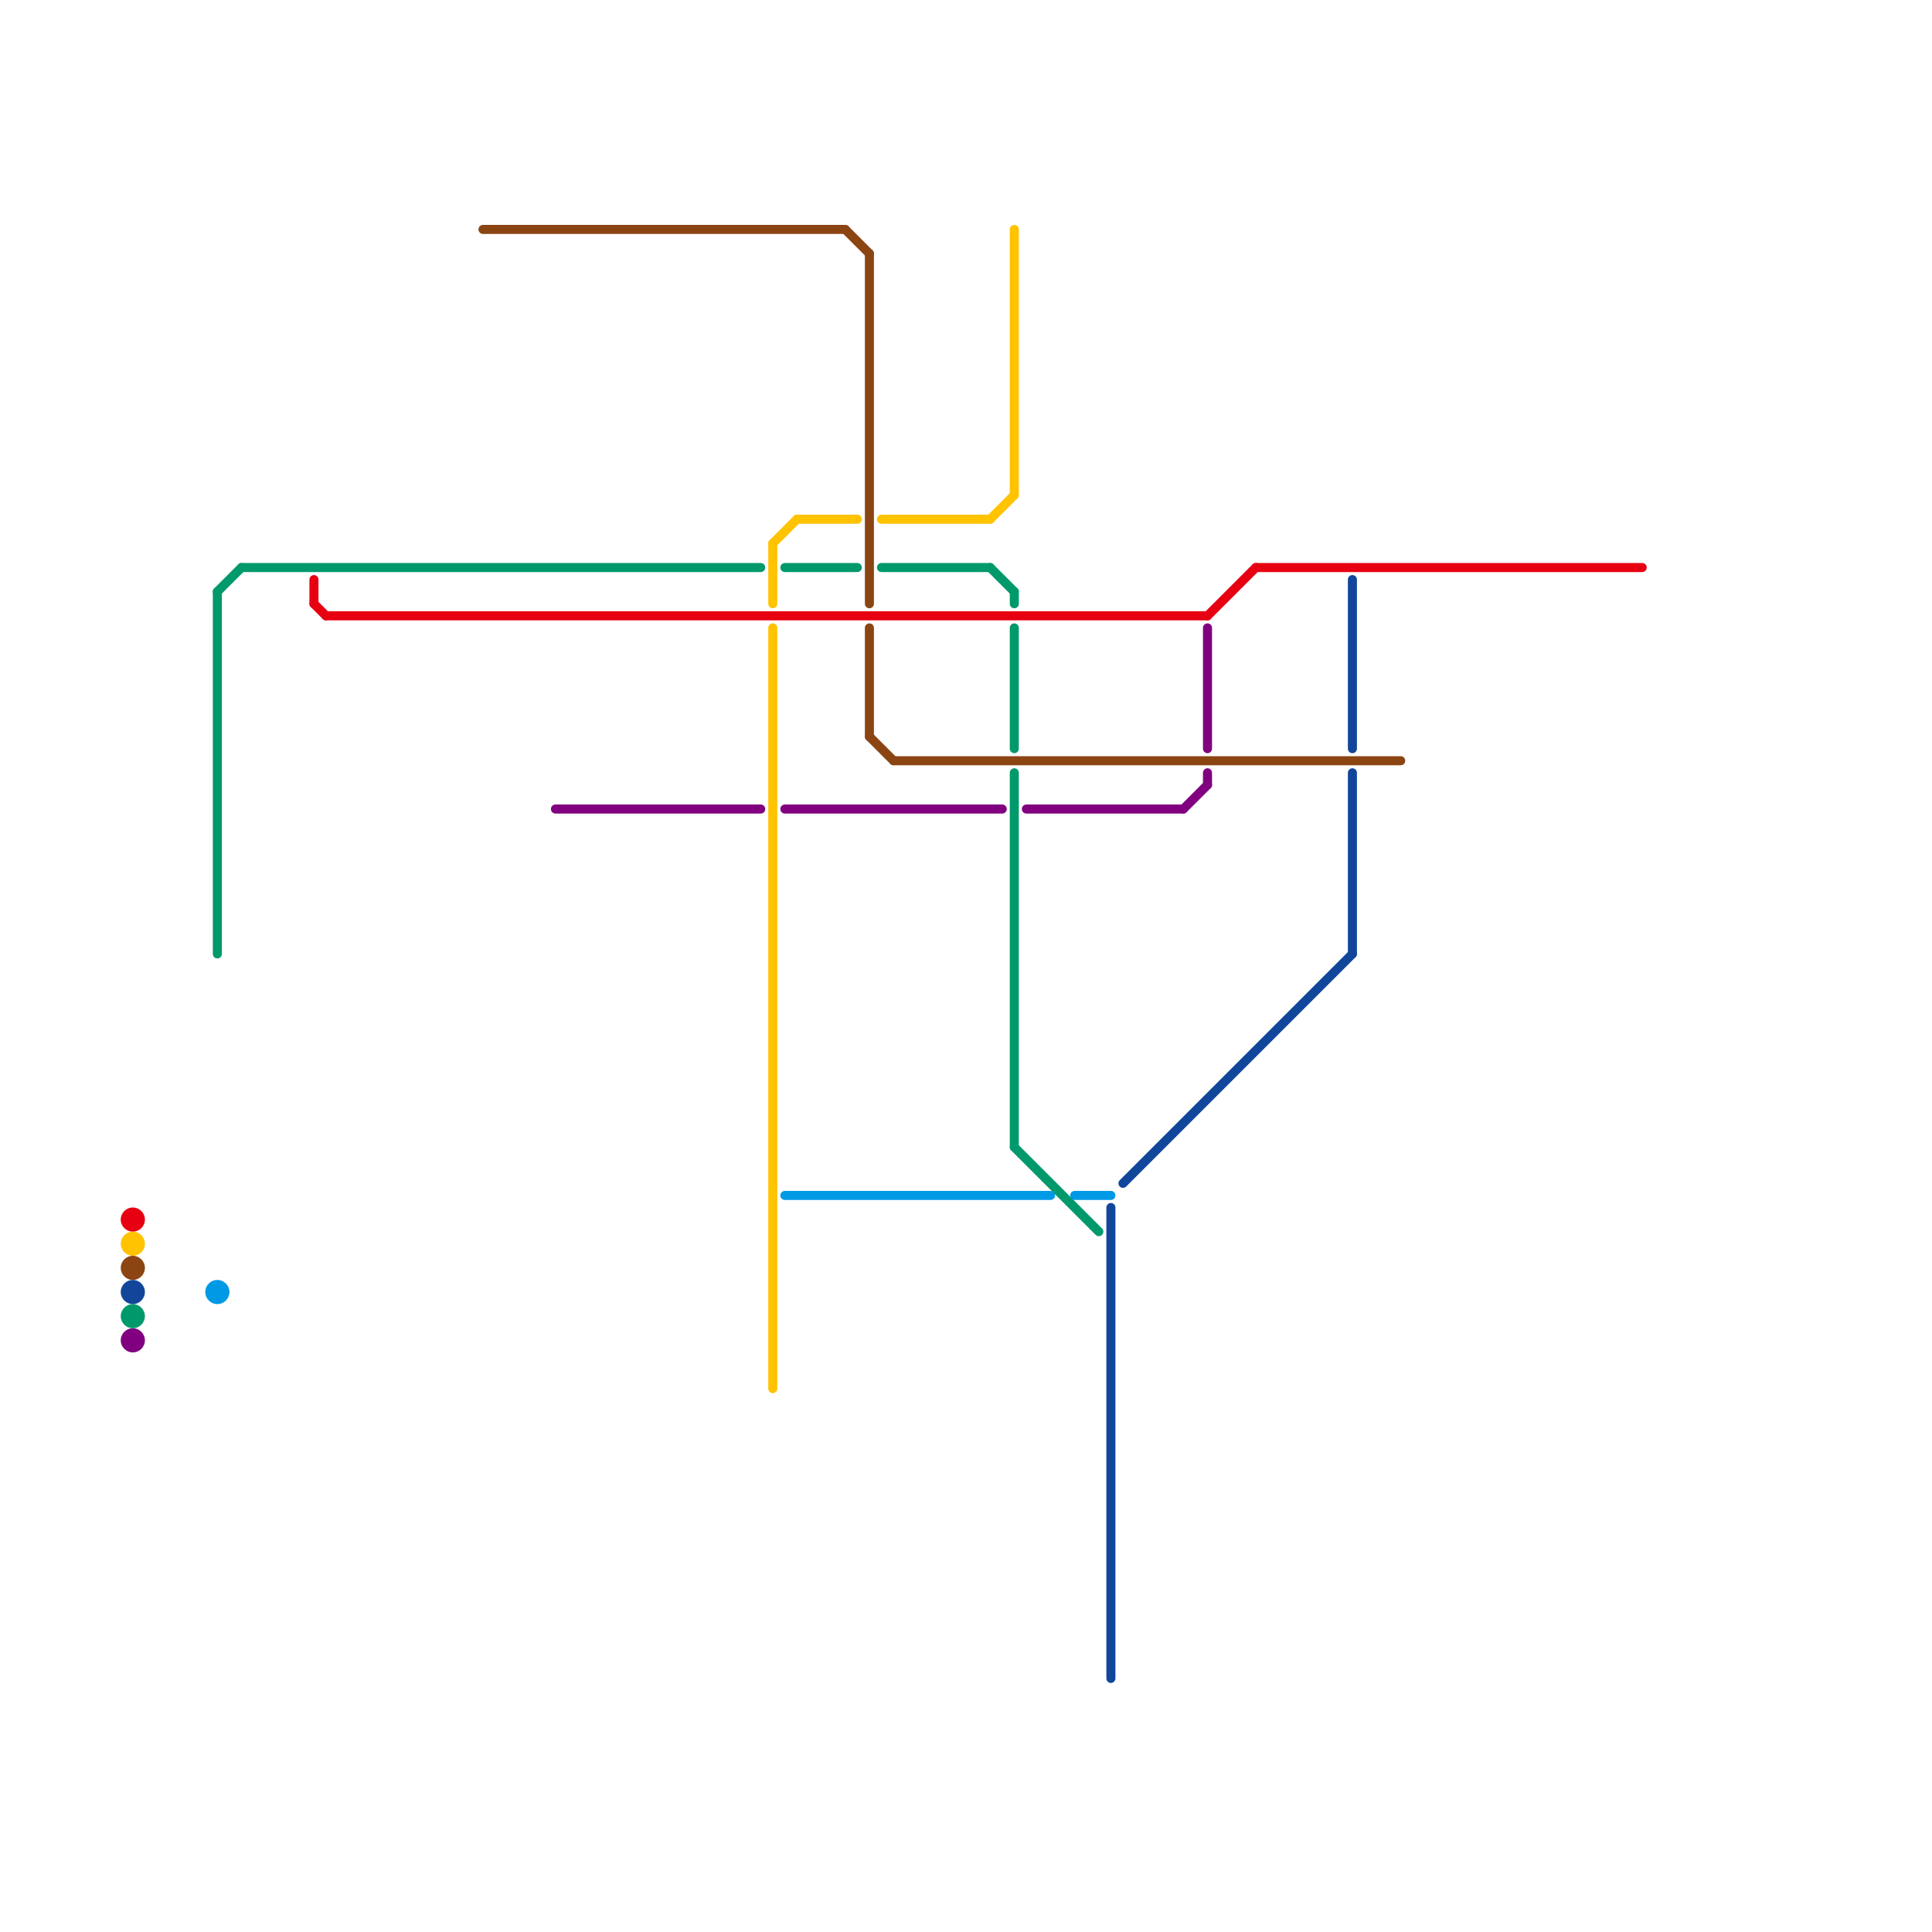 
<svg version="1.1" xmlns="http://www.w3.org/2000/svg" viewBox="0 0 160 160">
<style>text { font: 1px Helvetica; font-weight: 600; white-space: pre; dominant-baseline: central; } line { stroke-width: 0.75; fill: none; stroke-linecap: round; stroke-linejoin: round; } .c0 { stroke: #800080 } .c1 { stroke: #e60011 } .c2 { stroke: #ffc300 } .c3 { stroke: #8b4513 } .c4 { stroke: #00996b } .c5 { stroke: #11469b } .c6 { stroke: #0099e6 } .w1 { stroke-width: 1; }.w2 { stroke-width: .75; }</style><defs></defs><line class="c0 " x1="100" y1="52" x2="100" y2="62"/><line class="c0 " x1="100" y1="64" x2="100" y2="65"/><line class="c0 " x1="65" y1="67" x2="83" y2="67"/><line class="c0 " x1="46" y1="67" x2="63" y2="67"/><line class="c0 " x1="98" y1="67" x2="100" y2="65"/><line class="c0 " x1="85" y1="67" x2="98" y2="67"/><circle cx="11" cy="111" r="1" fill="#800080" /><line class="c1 " x1="100" y1="51" x2="104" y2="47"/><line class="c1 " x1="27" y1="51" x2="100" y2="51"/><line class="c1 " x1="26" y1="48" x2="26" y2="50"/><line class="c1 " x1="104" y1="47" x2="136" y2="47"/><line class="c1 " x1="26" y1="50" x2="27" y2="51"/><circle cx="11" cy="101" r="1" fill="#e60011" /><line class="c2 " x1="64" y1="52" x2="64" y2="115"/><line class="c2 " x1="64" y1="45" x2="64" y2="50"/><line class="c2 " x1="84" y1="19" x2="84" y2="41"/><line class="c2 " x1="66" y1="43" x2="71" y2="43"/><line class="c2 " x1="82" y1="43" x2="84" y2="41"/><line class="c2 " x1="73" y1="43" x2="82" y2="43"/><line class="c2 " x1="64" y1="45" x2="66" y2="43"/><circle cx="11" cy="103" r="1" fill="#ffc300" /><line class="c3 " x1="72" y1="61" x2="74" y2="63"/><line class="c3 " x1="40" y1="19" x2="70" y2="19"/><line class="c3 " x1="70" y1="19" x2="72" y2="21"/><line class="c3 " x1="74" y1="63" x2="116" y2="63"/><line class="c3 " x1="72" y1="21" x2="72" y2="50"/><line class="c3 " x1="72" y1="52" x2="72" y2="61"/><circle cx="11" cy="105" r="1" fill="#8b4513" /><line class="c4 " x1="84" y1="49" x2="84" y2="50"/><line class="c4 " x1="84" y1="95" x2="91" y2="102"/><line class="c4 " x1="73" y1="47" x2="82" y2="47"/><line class="c4 " x1="65" y1="47" x2="71" y2="47"/><line class="c4 " x1="84" y1="64" x2="84" y2="95"/><line class="c4 " x1="20" y1="47" x2="63" y2="47"/><line class="c4 " x1="18" y1="49" x2="18" y2="79"/><line class="c4 " x1="82" y1="47" x2="84" y2="49"/><line class="c4 " x1="84" y1="52" x2="84" y2="62"/><line class="c4 " x1="18" y1="49" x2="20" y2="47"/><circle cx="11" cy="109" r="1" fill="#00996b" /><line class="c5 " x1="92" y1="100" x2="92" y2="139"/><line class="c5 " x1="93" y1="98" x2="112" y2="79"/><line class="c5 " x1="112" y1="64" x2="112" y2="79"/><line class="c5 " x1="112" y1="48" x2="112" y2="62"/><circle cx="11" cy="107" r="1" fill="#11469b" /><line class="c6 " x1="89" y1="99" x2="92" y2="99"/><line class="c6 " x1="65" y1="99" x2="87" y2="99"/><circle cx="18" cy="107" r="1" fill="#0099e6" />
</svg>
